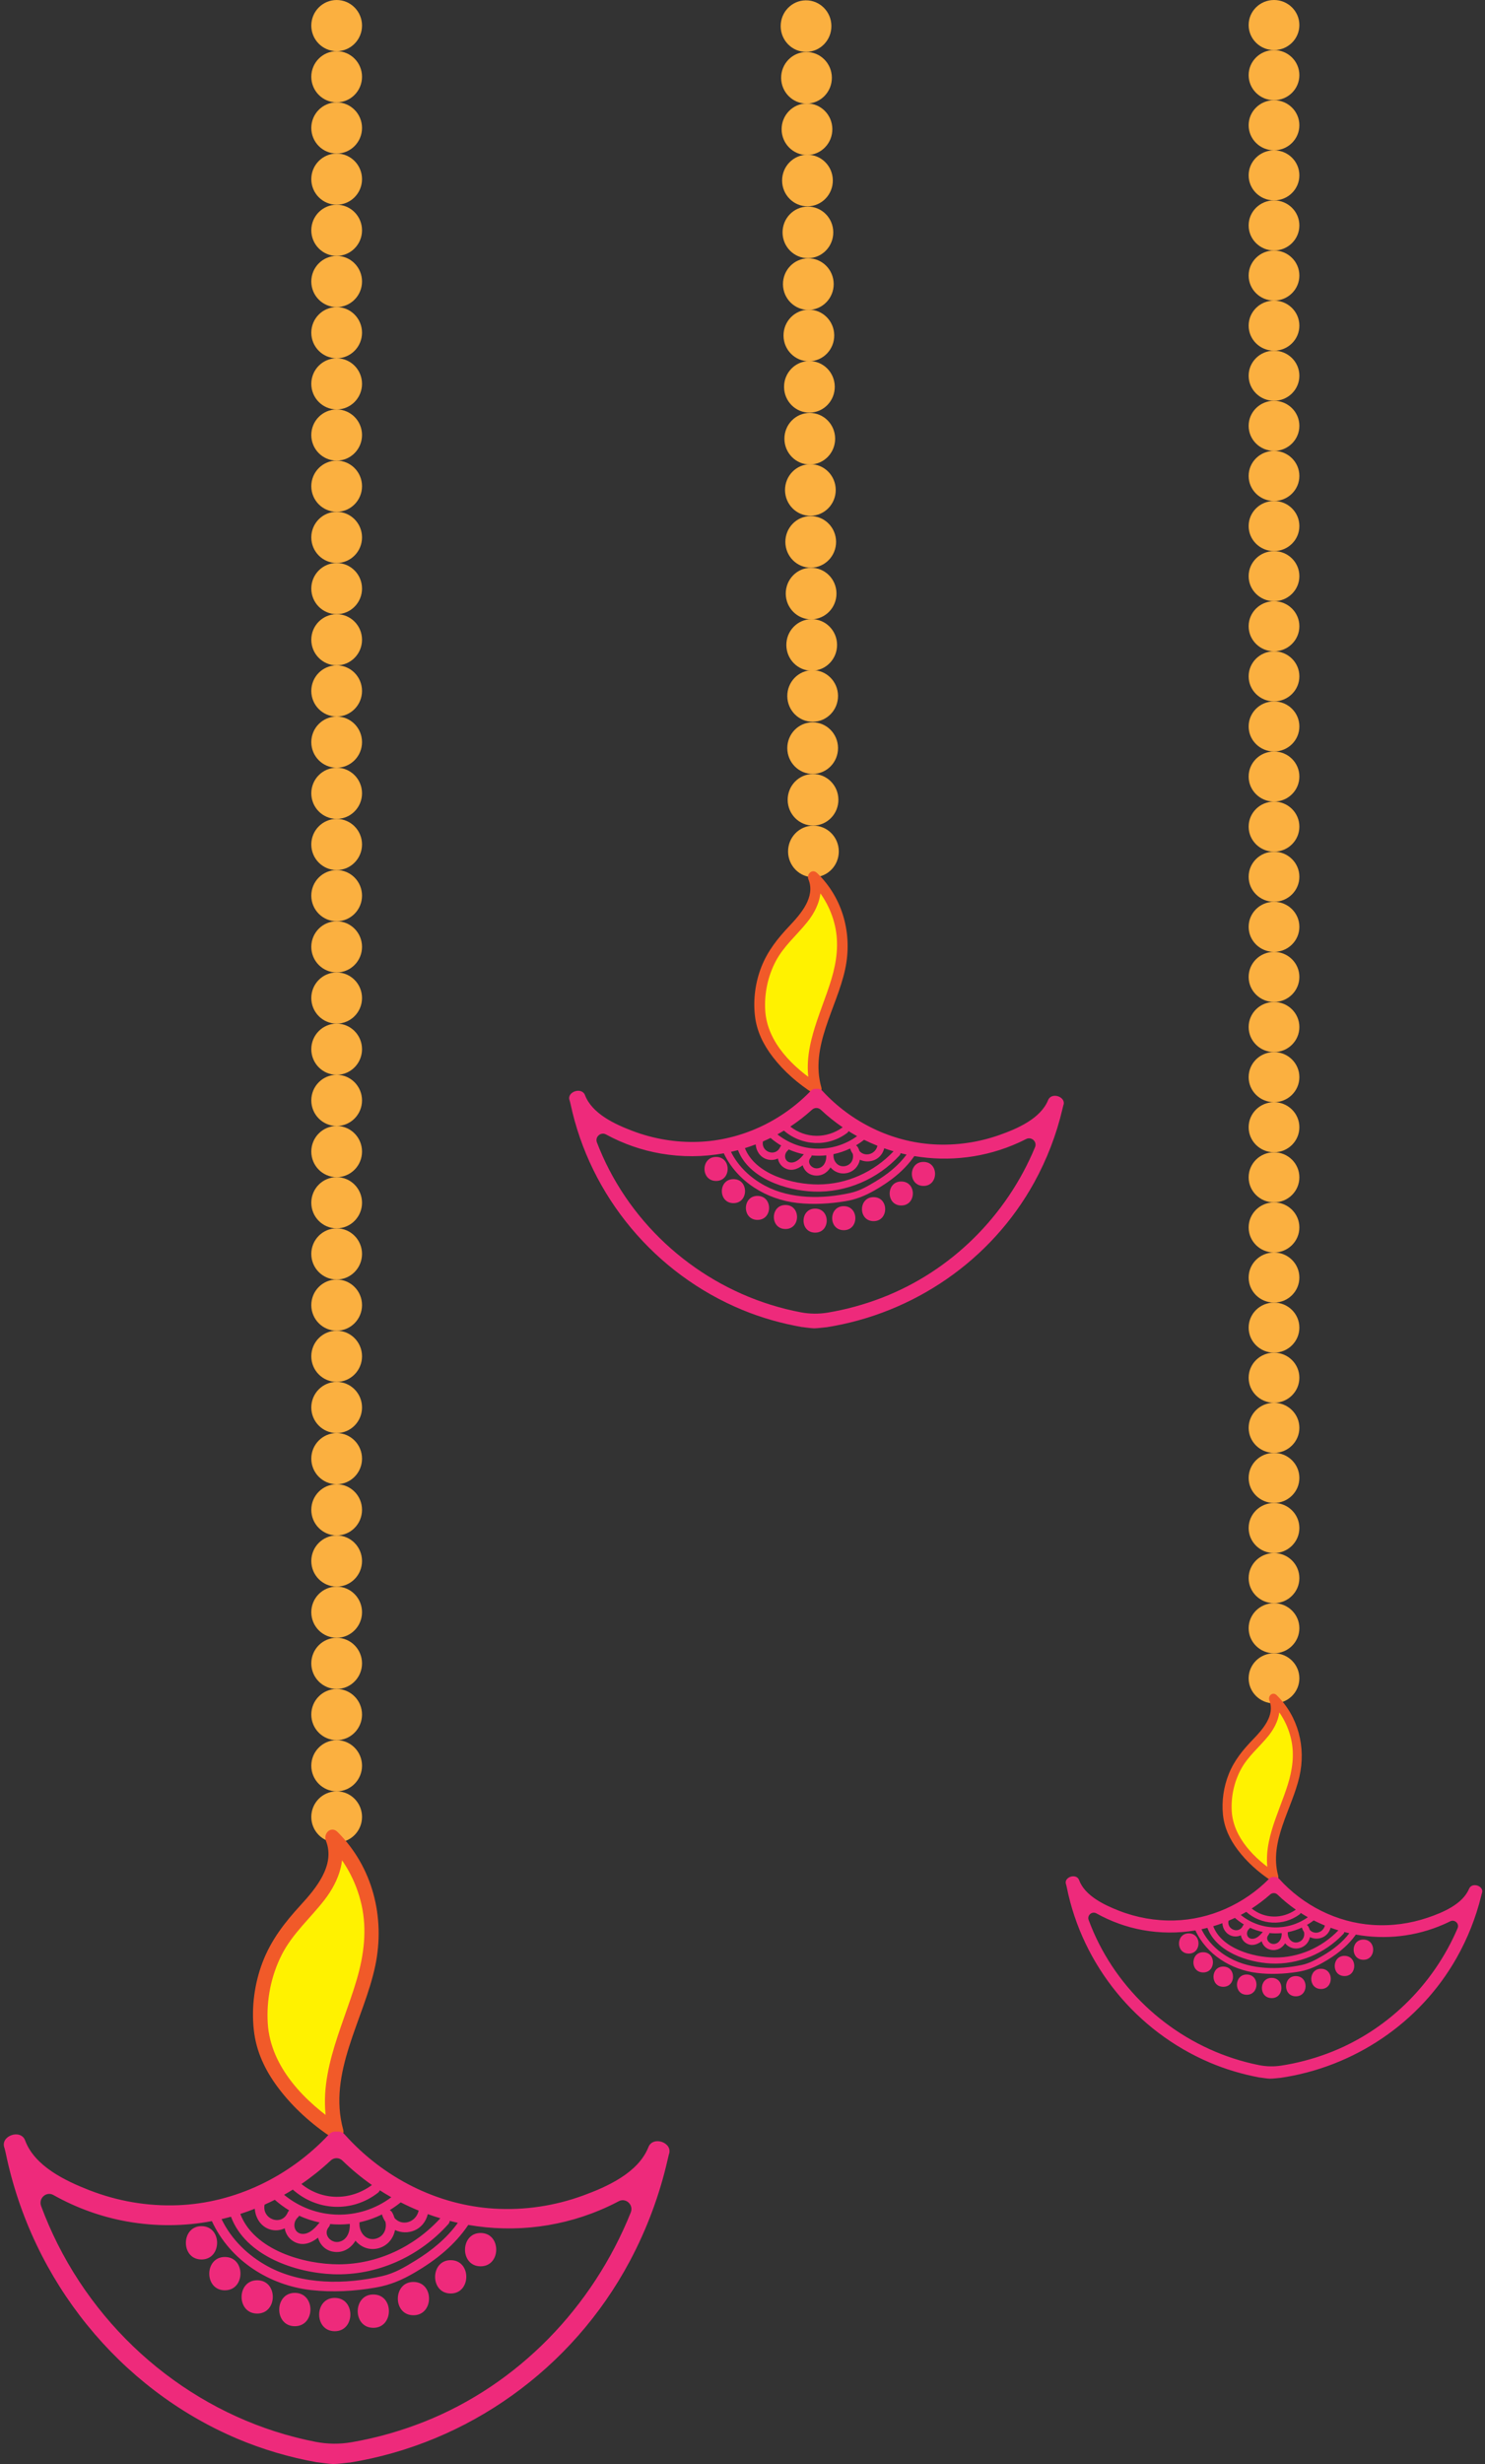 <?xml version="1.0" encoding="UTF-8"?>
<!DOCTYPE svg PUBLIC '-//W3C//DTD SVG 1.0//EN'
          'http://www.w3.org/TR/2001/REC-SVG-20010904/DTD/svg10.dtd'>
<svg height="390.5" preserveAspectRatio="xMidYMid meet" version="1.0" viewBox="-0.6 -0.0 235.4 390.5" width="235.4" xmlns="http://www.w3.org/2000/svg" xmlns:xlink="http://www.w3.org/1999/xlink" zoomAndPan="magnify"
><rect x="-0.6" y="-0.0" width="235.4" height="390.5" fill="#333333" stroke="none"/><g
  ><g
    ><g
      ><g id="change1_27"
        ><ellipse cx="52.767" cy="287.936" fill="#FBB040" rx="4.02" ry="4.055"
        /></g
        ><g id="change1_76"
        ><ellipse cx="52.767" cy="279.825" fill="#FBB040" rx="4.02" ry="4.055"
        /></g
        ><g id="change1_54"
        ><ellipse cx="52.767" cy="271.714" fill="#FBB040" rx="4.02" ry="4.055"
        /></g
        ><g id="change1_65"
        ><ellipse cx="52.767" cy="263.604" fill="#FBB040" rx="4.02" ry="4.055"
        /></g
        ><g id="change1_21"
        ><ellipse cx="52.767" cy="255.493" fill="#FBB040" rx="4.02" ry="4.055"
        /></g
        ><g id="change1_70"
        ><ellipse cx="52.767" cy="247.382" fill="#FBB040" rx="4.02" ry="4.055"
        /></g
        ><g id="change1_78"
        ><ellipse cx="52.767" cy="239.271" fill="#FBB040" rx="4.02" ry="4.055"
        /></g
        ><g id="change1_7"
        ><path d="M52.767,227.105c2.22,0,4.02,1.816,4.02,4.055c0,2.24-1.8,4.055-4.02,4.055 c-2.22,0-4.02-1.816-4.02-4.055C48.747,228.92,50.547,227.105,52.767,227.105z" fill="#FBB040"
        /></g
        ><g id="change1_8"
        ><ellipse cx="52.767" cy="223.049" fill="#FBB040" rx="4.02" ry="4.055"
        /></g
        ><g id="change1_77"
        ><ellipse cx="52.767" cy="214.938" fill="#FBB040" rx="4.02" ry="4.055"
        /></g
        ><g id="change1_15"
        ><ellipse cx="52.767" cy="206.827" fill="#FBB040" rx="4.02" ry="4.055"
        /></g
        ><g id="change1_85"
        ><ellipse cx="52.767" cy="198.717" fill="#FBB040" rx="4.02" ry="4.055"
        /></g
        ><g id="change1_49"
        ><ellipse cx="52.767" cy="190.606" fill="#FBB040" rx="4.02" ry="4.055"
        /></g
        ><g id="change1_63"
        ><ellipse cx="52.767" cy="182.495" fill="#FBB040" rx="4.02" ry="4.055"
        /></g
        ><g id="change1_69"
        ><ellipse cx="52.767" cy="174.384" fill="#FBB040" rx="4.02" ry="4.055"
        /></g
        ><g id="change1_28"
        ><ellipse cx="52.767" cy="166.273" fill="#FBB040" rx="4.02" ry="4.055"
        /></g
        ><g id="change1_36"
        ><ellipse cx="52.767" cy="158.162" fill="#FBB040" rx="4.02" ry="4.055"
        /></g
        ><g id="change1_61"
        ><ellipse cx="52.767" cy="150.051" fill="#FBB040" rx="4.02" ry="4.055"
        /></g
        ><g id="change1_55"
        ><path d="M52.767,137.885c2.22,0,4.02,1.816,4.02,4.055c0,2.24-1.8,4.055-4.02,4.055 c-2.22,0-4.02-1.816-4.02-4.055C48.747,139.701,50.547,137.885,52.767,137.885z" fill="#FBB040"
        /></g
        ><g id="change1_57"
        ><ellipse cx="52.767" cy="133.83" fill="#FBB040" rx="4.02" ry="4.055"
        /></g
        ><g id="change1_42"
        ><path d="M52.767,121.663c2.22,0,4.02,1.816,4.02,4.055c0,2.24-1.8,4.055-4.02,4.055 c-2.22,0-4.02-1.816-4.02-4.055S50.547,121.663,52.767,121.663z" fill="#FBB040"
        /></g
        ><g id="change1_80"
        ><ellipse cx="52.767" cy="117.608" fill="#FBB040" rx="4.02" ry="4.055"
        /></g
        ><g id="change1_73"
        ><ellipse cx="52.767" cy="109.497" fill="#FBB040" rx="4.02" ry="4.055"
        /></g
        ><g id="change1_50"
        ><ellipse cx="52.767" cy="101.386" fill="#FBB040" rx="4.02" ry="4.055"
        /></g
        ><g id="change1_18"
        ><ellipse cx="52.767" cy="93.275" fill="#FBB040" rx="4.02" ry="4.055"
        /></g
        ><g id="change1_62"
        ><path d="M52.767,81.109c2.22,0,4.02,1.816,4.02,4.055c0,2.24-1.8,4.055-4.02,4.055 c-2.22,0-4.02-1.816-4.02-4.055C48.747,82.925,50.547,81.109,52.767,81.109z" fill="#FBB040"
        /></g
        ><g id="change1_64"
        ><ellipse cx="52.767" cy="77.053" fill="#FBB040" rx="4.02" ry="4.055"
        /></g
        ><g id="change1_40"
        ><ellipse cx="52.767" cy="68.943" fill="#FBB040" rx="4.02" ry="4.055"
        /></g
        ><g id="change1_82"
        ><path d="M52.767,56.776c2.22,0,4.02,1.816,4.02,4.055c0,2.24-1.8,4.055-4.02,4.055 c-2.22,0-4.02-1.816-4.02-4.055S50.547,56.776,52.767,56.776z" fill="#FBB040"
        /></g
        ><g id="change1_9"
        ><ellipse cx="52.767" cy="52.721" fill="#FBB040" rx="4.02" ry="4.055"
        /></g
        ><g id="change1_1"
        ><ellipse cx="52.767" cy="44.61" fill="#FBB040" rx="4.02" ry="4.055"
        /></g
        ><g id="change1_66"
        ><ellipse cx="52.767" cy="36.499" fill="#FBB040" rx="4.02" ry="4.055"
        /></g
        ><g id="change1_48"
        ><ellipse cx="52.767" cy="28.388" fill="#FBB040" rx="4.02" ry="4.055"
        /></g
        ><g id="change1_53"
        ><ellipse cx="52.767" cy="20.277" fill="#FBB040" rx="4.02" ry="4.055"
        /></g
        ><g id="change1_51"
        ><ellipse cx="52.767" cy="12.166" fill="#FBB040" rx="4.02" ry="4.055"
        /></g
        ><g id="change1_13"
        ><ellipse cx="52.767" cy="4.056" fill="#FBB040" rx="4.02" ry="4.055"
        /></g
      ></g
    ></g
  ></g
  ><g
  ><g
    ><g
      ><g id="change1_84"
        ><ellipse cx="127.168" cy="4.087" fill="#FBB040" rx="4.02" ry="4.087" transform="matrix(1 -.009 .009 1 -.033 1.196)"
        /></g
        ><g id="change1_17"
        ><ellipse cx="127.245" cy="12.261" fill="#FBB040" rx="4.02" ry="4.087" transform="matrix(1 -.009 .009 1 -.11 1.212)"
        /></g
        ><g id="change1_71"
        ><ellipse cx="127.322" cy="20.435" fill="#FBB040" rx="4.02" ry="4.087" transform="matrix(1 -.009 .009 1 -.185 1.19)"
        /></g
        ><g id="change1_67"
        ><path d="M127.437,32.696c-2.22,0.021-4.037-1.792-4.058-4.049c-0.021-2.257,1.761-4.104,3.981-4.125 c2.22-0.021,4.037,1.792,4.058,4.049C131.44,30.828,129.657,32.675,127.437,32.696z" fill="#FBB040"
        /></g
        ><g id="change1_37"
        ><ellipse cx="127.476" cy="36.782" fill="#FBB040" rx="4.02" ry="4.087" transform="matrix(1 -.009 .009 1 -.338 1.193)"
        /></g
        ><g id="change1_2"
        ><ellipse cx="127.552" cy="44.956" fill="#FBB040" rx="4.02" ry="4.087" transform="matrix(1 -.009 .009 1 -.422 1.216)"
        /></g
        ><g id="change1_45"
        ><ellipse cx="127.629" cy="53.13" fill="#FBB040" rx="4.02" ry="4.087" transform="matrix(1 -.009 .009 1 -.486 1.182)"
        /></g
        ><g id="change1_75"
        ><path d="M127.745,65.391c-2.22,0.021-4.037-1.792-4.058-4.049c-0.021-2.257,1.761-4.104,3.981-4.125 c2.22-0.021,4.037,1.792,4.058,4.049C131.747,63.523,129.965,65.37,127.745,65.391z" fill="#FBB040"
        /></g
        ><g id="change1_25"
        ><ellipse cx="127.783" cy="69.478" fill="#FBB040" rx="4.02" ry="4.087" transform="matrix(1 -.009 .009 1 -.644 1.197)"
        /></g
        ><g id="change1_38"
        ><path d="M127.898,81.739c-2.22,0.021-4.037-1.792-4.058-4.049c-0.021-2.257,1.761-4.104,3.981-4.125 c2.22-0.021,4.037,1.792,4.058,4.049S130.118,81.718,127.898,81.739z" fill="#FBB040"
        /></g
        ><g id="change1_31"
        ><ellipse cx="127.937" cy="85.826" fill="#FBB040" rx="4.02" ry="4.087" transform="matrix(1 -.009 .009 1 -.796 1.2)"
        /></g
        ><g id="change1_35"
        ><ellipse cx="128.013" cy="93.999" fill="#FBB040" rx="4.02" ry="4.087" transform="matrix(1 -.009 .009 1 -.883 1.215)"
        /></g
        ><g id="change1_24"
        ><ellipse cx="128.09" cy="102.173" fill="#FBB040" rx="4.02" ry="4.087" transform="matrix(1 -.009 .009 1 -.939 1.188)"
        /></g
        ><g id="change1_86"
        ><ellipse cx="128.167" cy="110.347" fill="#FBB040" rx="4.02" ry="4.087" transform="matrix(1 -.01 .01 1 -1.05 1.23)"
        /></g
        ><g id="change1_87"
        ><ellipse cx="128.244" cy="118.521" fill="#FBB040" rx="4.02" ry="4.087" transform="matrix(1 -.009 .009 1 -1.09 1.19)"
        /></g
        ><g id="change1_16"
        ><ellipse cx="128.321" cy="126.695" fill="#FBB040" rx="4.02" ry="4.087" transform="matrix(1 -.009 .009 1 -1.18 1.206)"
        /></g
        ><g id="change1_29"
        ><ellipse cx="128.398" cy="134.869" fill="#FBB040" rx="4.02" ry="4.087" transform="matrix(1 -.009 .009 1 -1.268 1.219)"
        /></g
      ></g
    ></g
  ></g
  ><g
  ><g
    ><g
      ><g id="change1_72"
        ><ellipse cx="201.353" cy="3.97" fill="#FBB040" rx="4.02" ry="3.97"
        /></g
        ><g id="change1_22"
        ><ellipse cx="201.353" cy="11.909" fill="#FBB040" rx="4.02" ry="3.97"
        /></g
        ><g id="change1_68"
        ><ellipse cx="201.353" cy="19.849" fill="#FBB040" rx="4.02" ry="3.97"
        /></g
        ><g id="change1_19"
        ><ellipse cx="201.353" cy="27.788" fill="#FBB040" rx="4.02" ry="3.97"
        /></g
        ><g id="change1_46"
        ><ellipse cx="201.353" cy="35.728" fill="#FBB040" rx="4.02" ry="3.97"
        /></g
        ><g id="change1_11"
        ><ellipse cx="201.353" cy="43.667" fill="#FBB040" rx="4.02" ry="3.97"
        /></g
        ><g id="change1_52"
        ><ellipse cx="201.353" cy="51.607" fill="#FBB040" rx="4.02" ry="3.97"
        /></g
        ><g id="change1_74"
        ><ellipse cx="201.353" cy="59.546" fill="#FBB040" rx="4.02" ry="3.97"
        /></g
        ><g id="change1_34"
        ><ellipse cx="201.353" cy="67.486" fill="#FBB040" rx="4.02" ry="3.97"
        /></g
        ><g id="change1_30"
        ><ellipse cx="201.353" cy="75.425" fill="#FBB040" rx="4.02" ry="3.97"
        /></g
        ><g id="change1_5"
        ><ellipse cx="201.353" cy="83.365" fill="#FBB040" rx="4.02" ry="3.97"
        /></g
        ><g id="change1_41"
        ><ellipse cx="201.353" cy="91.304" fill="#FBB040" rx="4.02" ry="3.97"
        /></g
        ><g id="change1_23"
        ><ellipse cx="201.353" cy="99.244" fill="#FBB040" rx="4.02" ry="3.97"
        /></g
        ><g id="change1_20"
        ><ellipse cx="201.353" cy="107.183" fill="#FBB040" rx="4.02" ry="3.97"
        /></g
        ><g id="change1_10"
        ><ellipse cx="201.353" cy="115.123" fill="#FBB040" rx="4.02" ry="3.97"
        /></g
        ><g id="change1_58"
        ><ellipse cx="201.353" cy="123.062" fill="#FBB040" rx="4.02" ry="3.97"
        /></g
        ><g id="change1_81"
        ><ellipse cx="201.353" cy="131.001" fill="#FBB040" rx="4.02" ry="3.97"
        /></g
        ><g id="change1_6"
        ><ellipse cx="201.353" cy="138.941" fill="#FBB040" rx="4.02" ry="3.97"
        /></g
        ><g id="change1_3"
        ><ellipse cx="201.353" cy="146.88" fill="#FBB040" rx="4.02" ry="3.97"
        /></g
        ><g id="change1_47"
        ><ellipse cx="201.353" cy="154.82" fill="#FBB040" rx="4.02" ry="3.97"
        /></g
        ><g id="change1_60"
        ><ellipse cx="201.353" cy="162.759" fill="#FBB040" rx="4.02" ry="3.97"
        /></g
        ><g id="change1_26"
        ><ellipse cx="201.353" cy="170.699" fill="#FBB040" rx="4.02" ry="3.97"
        /></g
        ><g id="change1_59"
        ><ellipse cx="201.353" cy="178.638" fill="#FBB040" rx="4.02" ry="3.97"
        /></g
        ><g id="change1_56"
        ><ellipse cx="201.353" cy="186.578" fill="#FBB040" rx="4.02" ry="3.97"
        /></g
        ><g id="change1_4"
        ><ellipse cx="201.353" cy="194.517" fill="#FBB040" rx="4.02" ry="3.97"
        /></g
        ><g id="change1_43"
        ><ellipse cx="201.353" cy="202.457" fill="#FBB040" rx="4.02" ry="3.97"
        /></g
        ><g id="change1_44"
        ><ellipse cx="201.353" cy="210.396" fill="#FBB040" rx="4.02" ry="3.97"
        /></g
        ><g id="change1_39"
        ><ellipse cx="201.353" cy="218.336" fill="#FBB040" rx="4.02" ry="3.97"
        /></g
        ><g id="change1_32"
        ><ellipse cx="201.353" cy="226.275" fill="#FBB040" rx="4.02" ry="3.97"
        /></g
        ><g id="change1_33"
        ><ellipse cx="201.353" cy="234.215" fill="#FBB040" rx="4.02" ry="3.97"
        /></g
        ><g id="change1_12"
        ><ellipse cx="201.353" cy="242.154" fill="#FBB040" rx="4.02" ry="3.97"
        /></g
        ><g id="change1_83"
        ><ellipse cx="201.353" cy="250.093" fill="#FBB040" rx="4.02" ry="3.97"
        /></g
        ><g id="change1_79"
        ><ellipse cx="201.353" cy="258.033" fill="#FBB040" rx="4.02" ry="3.97"
        /></g
        ><g id="change1_14"
        ><ellipse cx="201.353" cy="265.972" fill="#FBB040" rx="4.02" ry="3.97"
        /></g
      ></g
    ></g
  ></g
  ><g
  ><g
    ><g
      ><g
        ><g id="change2_2"
          ><path d="M52.688,337.797c-4.93-3.212-10.799-9.119-11.761-15.052c-0.962-5.933,0.637-12.261,4.285-16.957 c1.746-2.248,3.925-4.128,5.507-6.502c1.581-2.374,2.503-5.517,1.355-8.141c4.132,4.022,6.473,9.93,6.254,15.788 c-0.198,5.306-2.352,10.289-4.077,15.293C52.524,327.23,51.201,332.715,52.688,337.797" fill="#FFF200"
          /></g
          ><g id="change3_2"
          ><path d="M53.28,336.777c-5.424-3.58-11.017-9.144-11.437-16.152c-0.223-3.72,0.53-7.503,2.203-10.813 c1.714-3.391,4.499-5.764,6.78-8.706c2.334-3.012,3.732-6.81,2.249-10.55c-0.608,0.473-1.216,0.947-1.825,1.42 c2.703,2.688,4.598,6.087,5.454,9.864c0.9,3.976,0.387,7.963-0.742,11.832c-2.316,7.937-6.731,15.913-4.388,24.428 c0.404,1.467,2.634,0.869,2.228-0.608c-2.477-9.001,3.289-17.432,5.082-25.956c1.623-7.714-0.427-15.695-5.987-21.224 c-1.004-0.998-2.299,0.224-1.825,1.42c1.525,3.845-1.643,7.595-4.003,10.166c-2.528,2.756-4.716,5.553-6.066,9.123 c-1.27,3.357-1.756,7.065-1.372,10.645c0.369,3.444,1.794,6.418,3.828,9.144c2.367,3.171,5.374,5.85,8.635,8.003 C53.347,339.643,54.527,337.6,53.28,336.777z" fill="#F15A29"
          /></g
        ></g
        ><g fill="#EE2A7B" id="change4_1"
        ><path d="M105.421,341.456c0,0-0.095,0.391-0.19,0.806c-1.284,5.627-3.319,11.064-6.025,16.128 c-9.151,17.127-25.731,28.831-44.308,31.858c-0.078,0.013-0.156,0.019-0.235,0.018c0,0-1.817,0.229-2.427,0.223 c-0.601-0.005-2.417-0.267-2.417-0.267c-0.078-0.001-0.157-0.008-0.234-0.022c-4.327-0.783-8.564-2.021-12.637-3.753 c-18.606-7.912-32.475-24.98-36.656-45.314c-0.086-0.418-0.192-0.75-0.192-0.75c-0.706-1.908,2.586-3.061,3.282-1.178 c1.522,4.116,6.449,6.429,10.161,7.88c4.48,1.751,9.253,2.57,14.043,2.387c9.042-0.345,17.679-4.507,23.943-11.199 c0.356-0.38,0.763-0.51,1.148-0.469c0.085,0.009,0.17,0.01,0.255,0.003c0.385-0.033,0.789,0.105,1.137,0.493 c6.118,6.826,14.664,11.173,23.696,11.712c4.784,0.286,9.574-0.431,14.091-2.084c3.742-1.37,8.718-3.577,10.328-7.659 C102.92,338.397,106.166,339.566,105.421,341.456z M34.52,351.672c1.556,3.237,4.214,5.788,7.303,7.475 c5.435,2.968,12.301,2.914,18.189,1.55c1.94-0.449,3.556-1.415,5.251-2.459c2.565-1.58,4.928-3.497,6.715-5.975 c-0.432-0.095-0.863-0.197-1.291-0.307c-0.008,0.168-0.069,0.34-0.207,0.496c-4.661,5.216-11.369,8.206-18.259,7.956 c-5.918-0.214-13.886-2.873-16.205-9.114C35.519,351.429,35.021,351.556,34.52,351.672z M41.342,349.379 c-0.46,2.318,2.729,3.488,3.669,1.237c0.057-0.136,0.139-0.24,0.235-0.32c-0.796-0.483-1.561-1.044-2.286-1.684 C42.425,348.881,41.885,349.136,41.342,349.379z M44.43,347.822c4.921,4.035,11.89,4.211,16.997,0.388 c-0.618-0.351-1.228-0.72-1.829-1.107c-0.049,0.146-0.139,0.283-0.281,0.393c-4.102,3.194-9.688,2.898-13.5-0.499 C45.36,347.283,44.898,347.559,44.43,347.822z M62.919,349.018c-0.003,0.002-0.004,0.005-0.007,0.007 c-0.553,0.447-1.127,0.85-1.715,1.211c0.034,0.027,0.067,0.055,0.096,0.088c0.102,0.062,0.195,0.152,0.268,0.281 c0.163,0.286,0.287,0.584,0.375,0.887c1.135,1.338,3.381,0.775,3.833-1.168C64.804,349.929,63.853,349.494,62.919,349.018z M60.5,352.099c-0.214-0.314-0.394-0.67-0.526-1.073c-0.011-0.035-0.016-0.067-0.022-0.1c-1.152,0.571-2.352,0.986-3.572,1.251 c0.005,0.048,0.009,0.098,0.006,0.152c-0.005,0.084-0.005,0.169-0.002,0.252c0.001,0.017,0.006,0.033,0.006,0.051 c0,0.01,0,0.021,0,0.031c0.085,1.287,1.087,2.395,2.443,2.142C60.151,354.559,60.773,353.298,60.5,352.099z M54.851,352.808 c-0.008-0.124-0.009-0.249-0.006-0.376c-1.04,0.117-2.087,0.123-3.126,0.023c-0.011,0.16-0.071,0.324-0.197,0.473 c-0.936,1.106,0.216,2.485,1.424,2.368C54.201,355.175,54.815,353.984,54.851,352.808z M47.502,354.015 c1.076-0.057,1.892-0.994,2.563-1.809c-1.108-0.232-2.196-0.59-3.246-1.073c-0.041,0.088-0.102,0.173-0.191,0.252 C45.61,352.293,46.004,354.094,47.502,354.015z M39.792,350.03c-0.759,0.299-1.526,0.574-2.3,0.822 c2.208,5.797,10.219,8.004,15.627,7.986c6.106-0.02,11.909-2.744,16.084-7.299c-0.668-0.201-1.331-0.42-1.987-0.658 c-0.651,2.607-3.24,3.444-5.197,2.523c-0.271,1.395-1.266,2.601-2.795,2.932c-1.378,0.298-2.658-0.255-3.475-1.246 c-0.732,1.234-2.034,2.036-3.594,1.74c-1.227-0.233-2.061-1.143-2.342-2.214c-1.157,0.91-2.543,1.428-3.94,0.552 c-0.768-0.481-1.211-1.232-1.34-2.035c-0.723,0.338-1.551,0.429-2.383,0.161C40.736,352.839,39.887,351.472,39.792,350.03z M47.18,346.109c3.268,2.654,7.736,2.707,11.177,0.161c-1.64-1.152-3.205-2.44-4.672-3.867c-0.521-0.507-1.329-0.515-1.86-0.018 C50.371,343.745,48.816,344.99,47.18,346.109z M97.477,348.842c-0.518,0.276-1.044,0.537-1.572,0.784 c-7.106,3.333-14.877,4.252-22.273,2.966c-2.168,3.233-5.171,5.604-8.456,7.53c-2.043,1.198-3.903,1.996-6.246,2.401 c-3.356,0.58-6.848,0.777-10.235,0.393c-6.597-0.747-12.837-4.679-15.708-10.923c-4.401,0.826-8.934,0.855-13.409,0.066 c-4.09-0.721-8.071-2.155-11.713-4.203h0c-1.121-0.631-2.403,0.521-1.946,1.751c0.763,2.052,1.636,4.061,2.62,6.019 c8.21,16.32,23.483,27.971,40.916,31.35c1.878,0.364,3.807,0.379,5.693,0.054c3.918-0.676,7.768-1.769,11.477-3.238 c14.915-5.91,26.719-18.138,32.76-33.165C99.876,349.408,98.614,348.236,97.477,348.842z"
          /><path d="M31.368,352.791c-3.294-0.035-3.356,5.245-0.057,5.28C34.606,358.107,34.668,352.826,31.368,352.791z"
          /><path d="M35.073,357.674c-3.294-0.035-3.356,5.245-0.057,5.28C38.31,362.99,38.372,357.71,35.073,357.674z"
          /><path d="M40.198,361.362c-3.294-0.035-3.356,5.245-0.057,5.28C43.435,366.678,43.498,361.398,40.198,361.362z"
          /><path d="M46.164,363.364c-3.294-0.035-3.356,5.245-0.057,5.28C49.401,368.679,49.463,363.399,46.164,363.364z"
          /><path d="M52.495,364.158c-3.294-0.035-3.356,5.245-0.057,5.28C55.732,369.474,55.794,364.194,52.495,364.158z"
          /><path d="M58.605,363.619c-3.294-0.035-3.356,5.245-0.057,5.28C61.842,368.934,61.905,363.654,58.605,363.619z"
          /><path d="M64.966,361.629c-3.294-0.035-3.356,5.245-0.057,5.28C68.203,366.944,68.265,361.664,64.966,361.629z"
          /><path d="M70.873,358.181c-3.294-0.035-3.356,5.245-0.057,5.28C74.11,363.496,74.172,358.216,70.873,358.181z"
          /><path d="M75.615,353.873c-3.294-0.035-3.356,5.245-0.057,5.28C78.852,359.188,78.914,353.908,75.615,353.873z"
        /></g
      ></g
    ></g
  ></g
  ><g
  ><g
    ><g
      ><g
        ><g id="change2_1"
          ><path d="M128.769,172.548c-3.664-2.314-8.027-6.571-8.743-10.845c-0.716-4.274,0.47-8.832,3.179-12.215 c1.297-1.619,2.915-2.973,4.09-4.682c1.174-1.71,1.858-3.974,1.004-5.864c3.072,2.898,4.812,7.155,4.651,11.375 c-0.146,3.822-1.745,7.411-3.025,11.015C128.644,164.936,127.663,168.887,128.769,172.548" fill="#FFF200"
          /></g
          ><g id="change3_3"
          ><path d="M129.209,171.814c-4.031-2.58-8.188-6.589-8.503-11.638c-0.167-2.68,0.391-5.405,1.634-7.789 c1.273-2.442,3.341-4.151,5.035-6.27c1.734-2.169,2.771-4.905,1.668-7.599c-0.452,0.341-0.903,0.682-1.355,1.023 c2.009,1.937,3.418,4.386,4.055,7.107c0.67,2.864,0.29,5.737-0.548,8.524c-1.719,5.717-4.996,11.462-3.253,17.596 c0.3,1.057,1.958,0.626,1.655-0.437c-1.843-6.485,2.439-12.557,3.769-18.697c1.203-5.556-0.322-11.306-4.455-15.29 c-0.746-0.719-1.708,0.161-1.355,1.023c1.134,2.77-1.219,5.471-2.971,7.323c-1.878,1.985-3.502,3.999-4.505,6.571 c-0.942,2.418-1.303,5.089-1.016,7.668c0.275,2.481,1.335,4.623,2.847,6.588c1.759,2.285,3.995,4.215,6.419,5.767 C129.259,173.878,130.135,172.407,129.209,171.814z" fill="#F15A29"
          /></g
        ></g
        ><g fill="#EE2A7B" id="change4_2"
        ><path d="M167.952,175.194c0,0-0.071,0.282-0.141,0.581c-0.952,4.053-2.463,7.97-4.472,11.617 c-6.795,12.336-19.11,20.764-32.913,22.941c-0.058,0.009-0.116,0.013-0.174,0.013c0,0-1.35,0.165-1.803,0.161 c-0.446-0.004-1.796-0.193-1.796-0.193c-0.058-0.001-0.117-0.006-0.174-0.016c-3.216-0.565-6.364-1.457-9.391-2.706 c-13.827-5.703-24.137-18.001-27.25-32.65c-0.064-0.301-0.143-0.54-0.143-0.54c-0.525-1.375,1.921-2.205,2.439-0.848 c1.132,2.966,4.794,4.633,7.552,5.678c3.329,1.262,6.876,1.853,10.435,1.722c6.718-0.247,13.134-3.243,17.787-8.063 c0.264-0.274,0.567-0.367,0.853-0.337c0.063,0.007,0.126,0.007,0.189,0.002c0.286-0.024,0.586,0.076,0.845,0.355 c4.548,4.918,10.899,8.051,17.61,8.442c3.555,0.207,7.114-0.308,10.469-1.499c2.78-0.986,6.476-2.575,7.672-5.515 C166.093,172.99,168.505,173.833,167.952,175.194z M115.274,182.54c1.157,2.332,3.133,4.17,5.428,5.386 c4.039,2.139,9.141,2.101,13.515,1.12c1.441-0.323,2.641-1.019,3.901-1.77c1.906-1.138,3.66-2.518,4.988-4.303 c-0.321-0.069-0.641-0.142-0.96-0.222c-0.006,0.121-0.051,0.245-0.154,0.357c-3.462,3.757-8.445,5.909-13.565,5.728 c-4.397-0.155-10.318-2.072-12.043-6.569C116.016,182.365,115.646,182.456,115.274,182.54z M120.342,180.889 c-0.341,1.67,2.028,2.513,2.726,0.892c0.042-0.098,0.104-0.173,0.174-0.231c-0.591-0.348-1.16-0.753-1.699-1.214 C121.147,180.531,120.746,180.714,120.342,180.889z M122.636,179.769c3.658,2.908,8.836,3.036,12.629,0.283 c-0.46-0.253-0.913-0.519-1.359-0.798c-0.037,0.105-0.103,0.203-0.209,0.283c-3.047,2.3-7.198,2.086-10.031-0.362 C123.327,179.38,122.984,179.579,122.636,179.769z M136.374,180.633c-0.002,0.002-0.003,0.003-0.005,0.005 c-0.411,0.322-0.837,0.612-1.274,0.872c0.025,0.019,0.049,0.039,0.071,0.064c0.076,0.045,0.145,0.109,0.2,0.203 c0.121,0.206,0.213,0.421,0.279,0.639c0.844,0.964,2.512,0.559,2.848-0.841C137.775,181.29,137.068,180.977,136.374,180.633z M134.578,182.852c-0.159-0.226-0.293-0.483-0.391-0.773c-0.008-0.025-0.012-0.048-0.017-0.072 c-0.856,0.411-1.747,0.71-2.654,0.901c0.004,0.035,0.007,0.07,0.004,0.109c-0.004,0.061-0.004,0.121-0.002,0.182 c0.001,0.013,0.004,0.023,0.005,0.036c0,0.007,0,0.015,0,0.022c0.064,0.927,0.808,1.725,1.816,1.544 C134.32,184.625,134.781,183.716,134.578,182.852z M130.381,183.362c-0.006-0.089-0.007-0.18-0.004-0.271 c-0.773,0.084-1.551,0.088-2.323,0.016c-0.008,0.116-0.053,0.233-0.146,0.34c-0.695,0.796,0.161,1.79,1.058,1.706 C129.898,185.067,130.354,184.209,130.381,183.362z M124.92,184.23c0.799-0.041,1.406-0.716,1.904-1.303 c-0.823-0.167-1.632-0.426-2.412-0.774c-0.031,0.063-0.076,0.125-0.142,0.182C123.514,182.989,123.808,184.287,124.92,184.23z M119.191,181.358c-0.564,0.216-1.134,0.413-1.708,0.592c1.643,4.177,7.595,5.767,11.614,5.756 c4.537-0.013,8.847-1.974,11.949-5.255c-0.496-0.145-0.989-0.303-1.477-0.475c-0.483,1.878-2.406,2.48-3.861,1.817 c-0.201,1.005-0.94,1.874-2.076,2.112c-1.024,0.215-1.975-0.184-2.583-0.898c-0.544,0.889-1.51,1.466-2.67,1.253 c-0.912-0.168-1.532-0.824-1.741-1.596c-0.859,0.655-1.889,1.028-2.927,0.397c-0.571-0.347-0.9-0.887-0.996-1.466 c-0.537,0.244-1.152,0.308-1.77,0.115C119.893,183.382,119.262,182.397,119.191,181.358z M124.679,178.535 c2.429,1.912,5.749,1.952,8.304,0.118c-1.219-0.83-2.382-1.758-3.473-2.787c-0.387-0.365-0.988-0.371-1.382-0.013 C127.05,176.833,125.894,177.729,124.679,178.535z M162.051,180.513c-0.385,0.199-0.775,0.386-1.168,0.565 c-5.279,2.4-11.052,3.06-16.548,2.132c-1.61,2.328-3.84,4.036-6.281,5.423c-1.518,0.863-2.9,1.437-4.64,1.728 c-2.493,0.417-5.088,0.558-7.604,0.281c-4.902-0.54-9.539-3.373-11.674-7.872c-3.27,0.594-6.638,0.615-9.963,0.045 c-3.039-0.52-5.997-1.554-8.704-3.03h0c-0.833-0.455-1.785,0.375-1.445,1.261c0.568,1.478,1.217,2.926,1.949,4.336 c6.105,11.758,17.456,20.154,30.411,22.592c1.396,0.263,2.829,0.274,4.23,0.04c2.911-0.486,5.772-1.273,8.527-2.331 c11.08-4.254,19.848-13.061,24.331-23.885C163.834,180.921,162.896,180.077,162.051,180.513z"
          /><path d="M112.933,183.345c-2.447-0.026-2.492,3.777-0.041,3.804 C115.339,187.175,115.384,183.371,112.933,183.345z"
          /><path d="M115.686,186.864c-2.448-0.026-2.492,3.777-0.041,3.804C118.093,190.694,118.138,186.89,115.686,186.864 z"
          /><path d="M119.496,189.521c-2.447-0.026-2.492,3.777-0.041,3.804 C121.903,193.351,121.947,189.548,119.496,189.521z"
          /><path d="M123.929,190.964c-2.447-0.026-2.492,3.777-0.041,3.804 C126.336,194.794,126.381,190.991,123.929,190.964z"
          /><path d="M128.633,191.538c-2.447-0.026-2.492,3.777-0.041,3.804C131.04,195.368,131.085,191.564,128.633,191.538 z"
          /><path d="M133.173,191.15c-2.448-0.026-2.492,3.777-0.041,3.804C135.58,194.98,135.625,191.177,133.173,191.15z"
          /><path d="M137.899,189.718c-2.447-0.026-2.492,3.777-0.041,3.804C140.306,193.548,140.35,189.744,137.899,189.718 z"
          /><path d="M142.287,187.235c-2.448-0.026-2.492,3.777-0.041,3.804 C144.694,191.065,144.738,187.262,142.287,187.235z"
          /><path d="M145.809,184.133c-2.447-0.026-2.492,3.777-0.041,3.804 C148.216,187.963,148.261,184.159,145.809,184.133z"
        /></g
      ></g
    ></g
  ></g
  ><g
  ><g
    ><g
      ><g
        ><g id="change2_3"
          ><path d="M201.32,297.45c-3.064-1.985-6.697-5.613-7.259-9.22s0.482-7.434,2.797-10.257 c1.108-1.351,2.485-2.476,3.49-3.904c1.006-1.429,1.603-3.329,0.903-4.929c2.559,2.471,3.984,6.073,3.807,9.626 c-0.16,3.218-1.542,6.225-2.655,9.249S200.424,294.356,201.32,297.45" fill="#FFF200"
          /></g
          ><g id="change3_1"
          ><path d="M201.697,296.836c-3.37-2.212-6.833-5.63-7.048-9.885c-0.114-2.259,0.382-4.549,1.452-6.544 c1.096-2.045,2.855-3.464,4.302-5.232c1.481-1.81,2.382-4.105,1.479-6.385c-0.384,0.283-0.768,0.566-1.151,0.848 c1.674,1.651,2.837,3.727,3.346,6.026c0.537,2.419,0.188,4.835-0.545,7.174c-1.503,4.799-4.32,9.605-2.911,14.789 c0.243,0.893,1.643,0.546,1.399-0.352c-1.489-5.48,2.176-10.553,3.356-15.711c1.068-4.668-0.161-9.526-3.603-12.922 c-0.621-0.613-1.44,0.119-1.151,0.848c0.929,2.344-1.08,4.596-2.574,6.139c-1.601,1.653-2.989,3.334-3.858,5.491 c-0.817,2.027-1.147,4.274-0.931,6.449c0.208,2.092,1.079,3.907,2.334,5.577c1.46,1.942,3.324,3.589,5.35,4.92 C201.72,298.575,202.472,297.345,201.697,296.836z" fill="#F15A29"
          /></g
        ></g
        ><g fill="#EE2A7B" id="change4_3"
        ><path d="M234.297,300.06c0,0-0.062,0.237-0.124,0.488c-0.841,3.405-2.152,6.689-3.88,9.741 c-5.843,10.324-16.298,17.303-27.945,19.002c-0.049,0.007-0.098,0.01-0.147,0.009c0,0-1.139,0.126-1.52,0.118 c-0.376-0.008-1.511-0.18-1.511-0.18c-0.049-0.001-0.098-0.006-0.146-0.015c-2.703-0.507-5.346-1.289-7.884-2.371 c-11.591-4.938-20.155-15.397-22.634-27.766c-0.051-0.254-0.115-0.456-0.115-0.456c-0.429-1.163,1.639-1.838,2.062-0.691 c0.925,2.509,3.993,3.949,6.306,4.856c2.792,1.095,5.774,1.628,8.772,1.552c5.661-0.143,11.094-2.604,15.06-6.618 c0.225-0.228,0.481-0.304,0.722-0.276c0.053,0.006,0.106,0.007,0.159,0.004c0.241-0.017,0.493,0.07,0.708,0.308 c3.783,4.187,9.102,6.887,14.751,7.282c2.992,0.209,5.995-0.191,8.833-1.16c2.351-0.804,5.48-2.106,6.516-4.571 C232.753,298.186,234.776,298.919,234.297,300.06z M189.856,305.735c0.952,1.976,2.598,3.543,4.52,4.589 c3.381,1.841,7.679,1.859,11.373,1.075c1.217-0.258,2.235-0.832,3.303-1.453c1.616-0.94,3.108-2.085,4.243-3.576 c-0.27-0.061-0.539-0.126-0.806-0.196c-0.006,0.102-0.045,0.206-0.133,0.299c-2.952,3.131-7.17,4.895-11.481,4.693 c-3.702-0.174-8.671-1.846-10.08-5.65C190.483,305.595,190.17,305.668,189.856,305.735z M194.141,304.394 c-0.303,1.403,1.684,2.137,2.288,0.778c0.037-0.082,0.089-0.145,0.149-0.193c-0.495-0.299-0.97-0.645-1.419-1.039 C194.822,304.1,194.483,304.25,194.141,304.394z M196.084,303.472c3.053,2.485,7.413,2.643,10.634,0.361 c-0.385-0.218-0.764-0.446-1.137-0.685c-0.032,0.088-0.089,0.17-0.179,0.236c-2.589,1.908-6.083,1.687-8.445-0.402 C196.67,303.152,196.379,303.316,196.084,303.472z M207.647,304.335c-0.002,0.001-0.003,0.003-0.004,0.004 c-0.349,0.267-0.711,0.507-1.082,0.722c0.021,0.016,0.041,0.034,0.06,0.054c0.063,0.039,0.121,0.094,0.166,0.173 c0.1,0.175,0.175,0.356,0.228,0.541c0.701,0.82,2.111,0.495,2.407-0.68C208.821,304.901,208.228,304.63,207.647,304.335z M206.112,306.186c-0.132-0.192-0.242-0.409-0.322-0.655c-0.007-0.021-0.009-0.041-0.013-0.061 c-0.725,0.338-1.478,0.581-2.244,0.733c0.003,0.029,0.005,0.059,0.003,0.092c-0.004,0.051-0.004,0.102-0.003,0.153 c0.001,0.011,0.003,0.02,0.003,0.031c0,0.006,0,0.012,0,0.019c0.044,0.781,0.664,1.461,1.515,1.318 C205.877,307.676,206.275,306.915,206.112,306.186z M202.572,306.574c-0.004-0.075-0.004-0.151-0.001-0.228 c-0.652,0.063-1.307,0.059-1.957-0.009c-0.008,0.097-0.047,0.196-0.126,0.285c-0.593,0.664,0.118,1.509,0.875,1.447 C202.149,308.006,202.541,307.288,202.572,306.574z M197.965,307.252c0.673-0.027,1.191-0.589,1.616-1.079 c-0.692-0.149-1.37-0.374-2.024-0.675c-0.026,0.053-0.065,0.104-0.121,0.152C196.792,306.193,197.027,307.289,197.965,307.252z M193.166,304.778c-0.477,0.176-0.959,0.337-1.445,0.482c1.343,3.534,6.341,4.932,9.726,4.961 c3.822,0.033,7.471-1.577,10.115-4.31c-0.417-0.127-0.83-0.265-1.239-0.414c-0.425,1.577-2.051,2.066-3.27,1.493 c-0.179,0.845-0.81,1.569-1.769,1.758c-0.864,0.171-1.662-0.175-2.166-0.782c-0.467,0.743-1.286,1.22-2.261,1.029 c-0.766-0.15-1.282-0.709-1.451-1.361c-0.73,0.543-1.601,0.847-2.47,0.306c-0.477-0.298-0.75-0.756-0.825-1.245 c-0.455,0.2-0.974,0.249-1.492,0.08C193.738,306.489,193.216,305.653,193.166,304.778z M197.817,302.453 c2.027,1.634,4.823,1.7,6.994,0.18c-1.019-0.711-1.99-1.504-2.898-2.381c-0.323-0.311-0.828-0.322-1.164-0.025 C199.83,301.042,198.848,301.786,197.817,302.453z M229.275,304.483c-0.326,0.164-0.657,0.318-0.989,0.464 c-4.47,1.97-9.339,2.47-13.959,1.635c-1.379,1.945-3.274,3.362-5.343,4.507c-1.287,0.712-2.456,1.182-3.925,1.41 c-2.104,0.327-4.291,0.421-6.408,0.163c-4.124-0.502-8.002-2.934-9.757-6.744c-2.76,0.469-5.597,0.453-8.392-0.059 c-2.555-0.468-5.036-1.367-7.302-2.637c-0.697-0.391-1.508,0.298-1.23,1.048c0.464,1.251,0.996,2.476,1.599,3.671 c5.028,9.963,14.507,17.145,25.394,19.324c1.173,0.235,2.38,0.258,3.562,0.075c2.456-0.381,4.874-1.016,7.204-1.88 c9.374-3.475,16.844-10.808,20.726-19.881C230.773,304.844,229.991,304.124,229.275,304.483z"
          /><path d="M187.876,306.39c-2.061-0.046-2.136,3.157-0.071,3.203C189.866,309.64,189.941,306.436,187.876,306.39z"
          /><path d="M190.161,309.381c-2.061-0.046-2.136,3.157-0.071,3.203C192.151,312.63,192.226,309.427,190.161,309.381 z"
          /><path d="M193.344,311.656c-2.061-0.046-2.136,3.157-0.071,3.203 C195.334,314.906,195.409,311.702,193.344,311.656z"
          /><path d="M197.064,312.915c-2.061-0.046-2.136,3.157-0.071,3.203 C199.054,316.164,199.129,312.961,197.064,312.915z"
          /><path d="M201.021,313.444c-2.061-0.046-2.136,3.157-0.071,3.203C203.011,316.693,203.085,313.49,201.021,313.444 z"
          /><path d="M204.848,313.162c-2.061-0.046-2.136,3.157-0.071,3.203 C206.838,316.411,206.913,313.208,204.848,313.162z"
          /><path d="M208.843,312.001c-2.061-0.046-2.136,3.157-0.071,3.203C210.833,315.25,210.907,312.047,208.843,312.001 z"
          /><path d="M212.563,309.953c-2.061-0.046-2.136,3.157-0.071,3.203 C214.553,313.202,214.627,309.999,212.563,309.953z"
          /><path d="M215.56,307.374c-2.061-0.046-2.136,3.157-0.071,3.203C217.55,310.623,217.624,307.42,215.56,307.374z"
        /></g
      ></g
    ></g
  ></g
></svg
>
